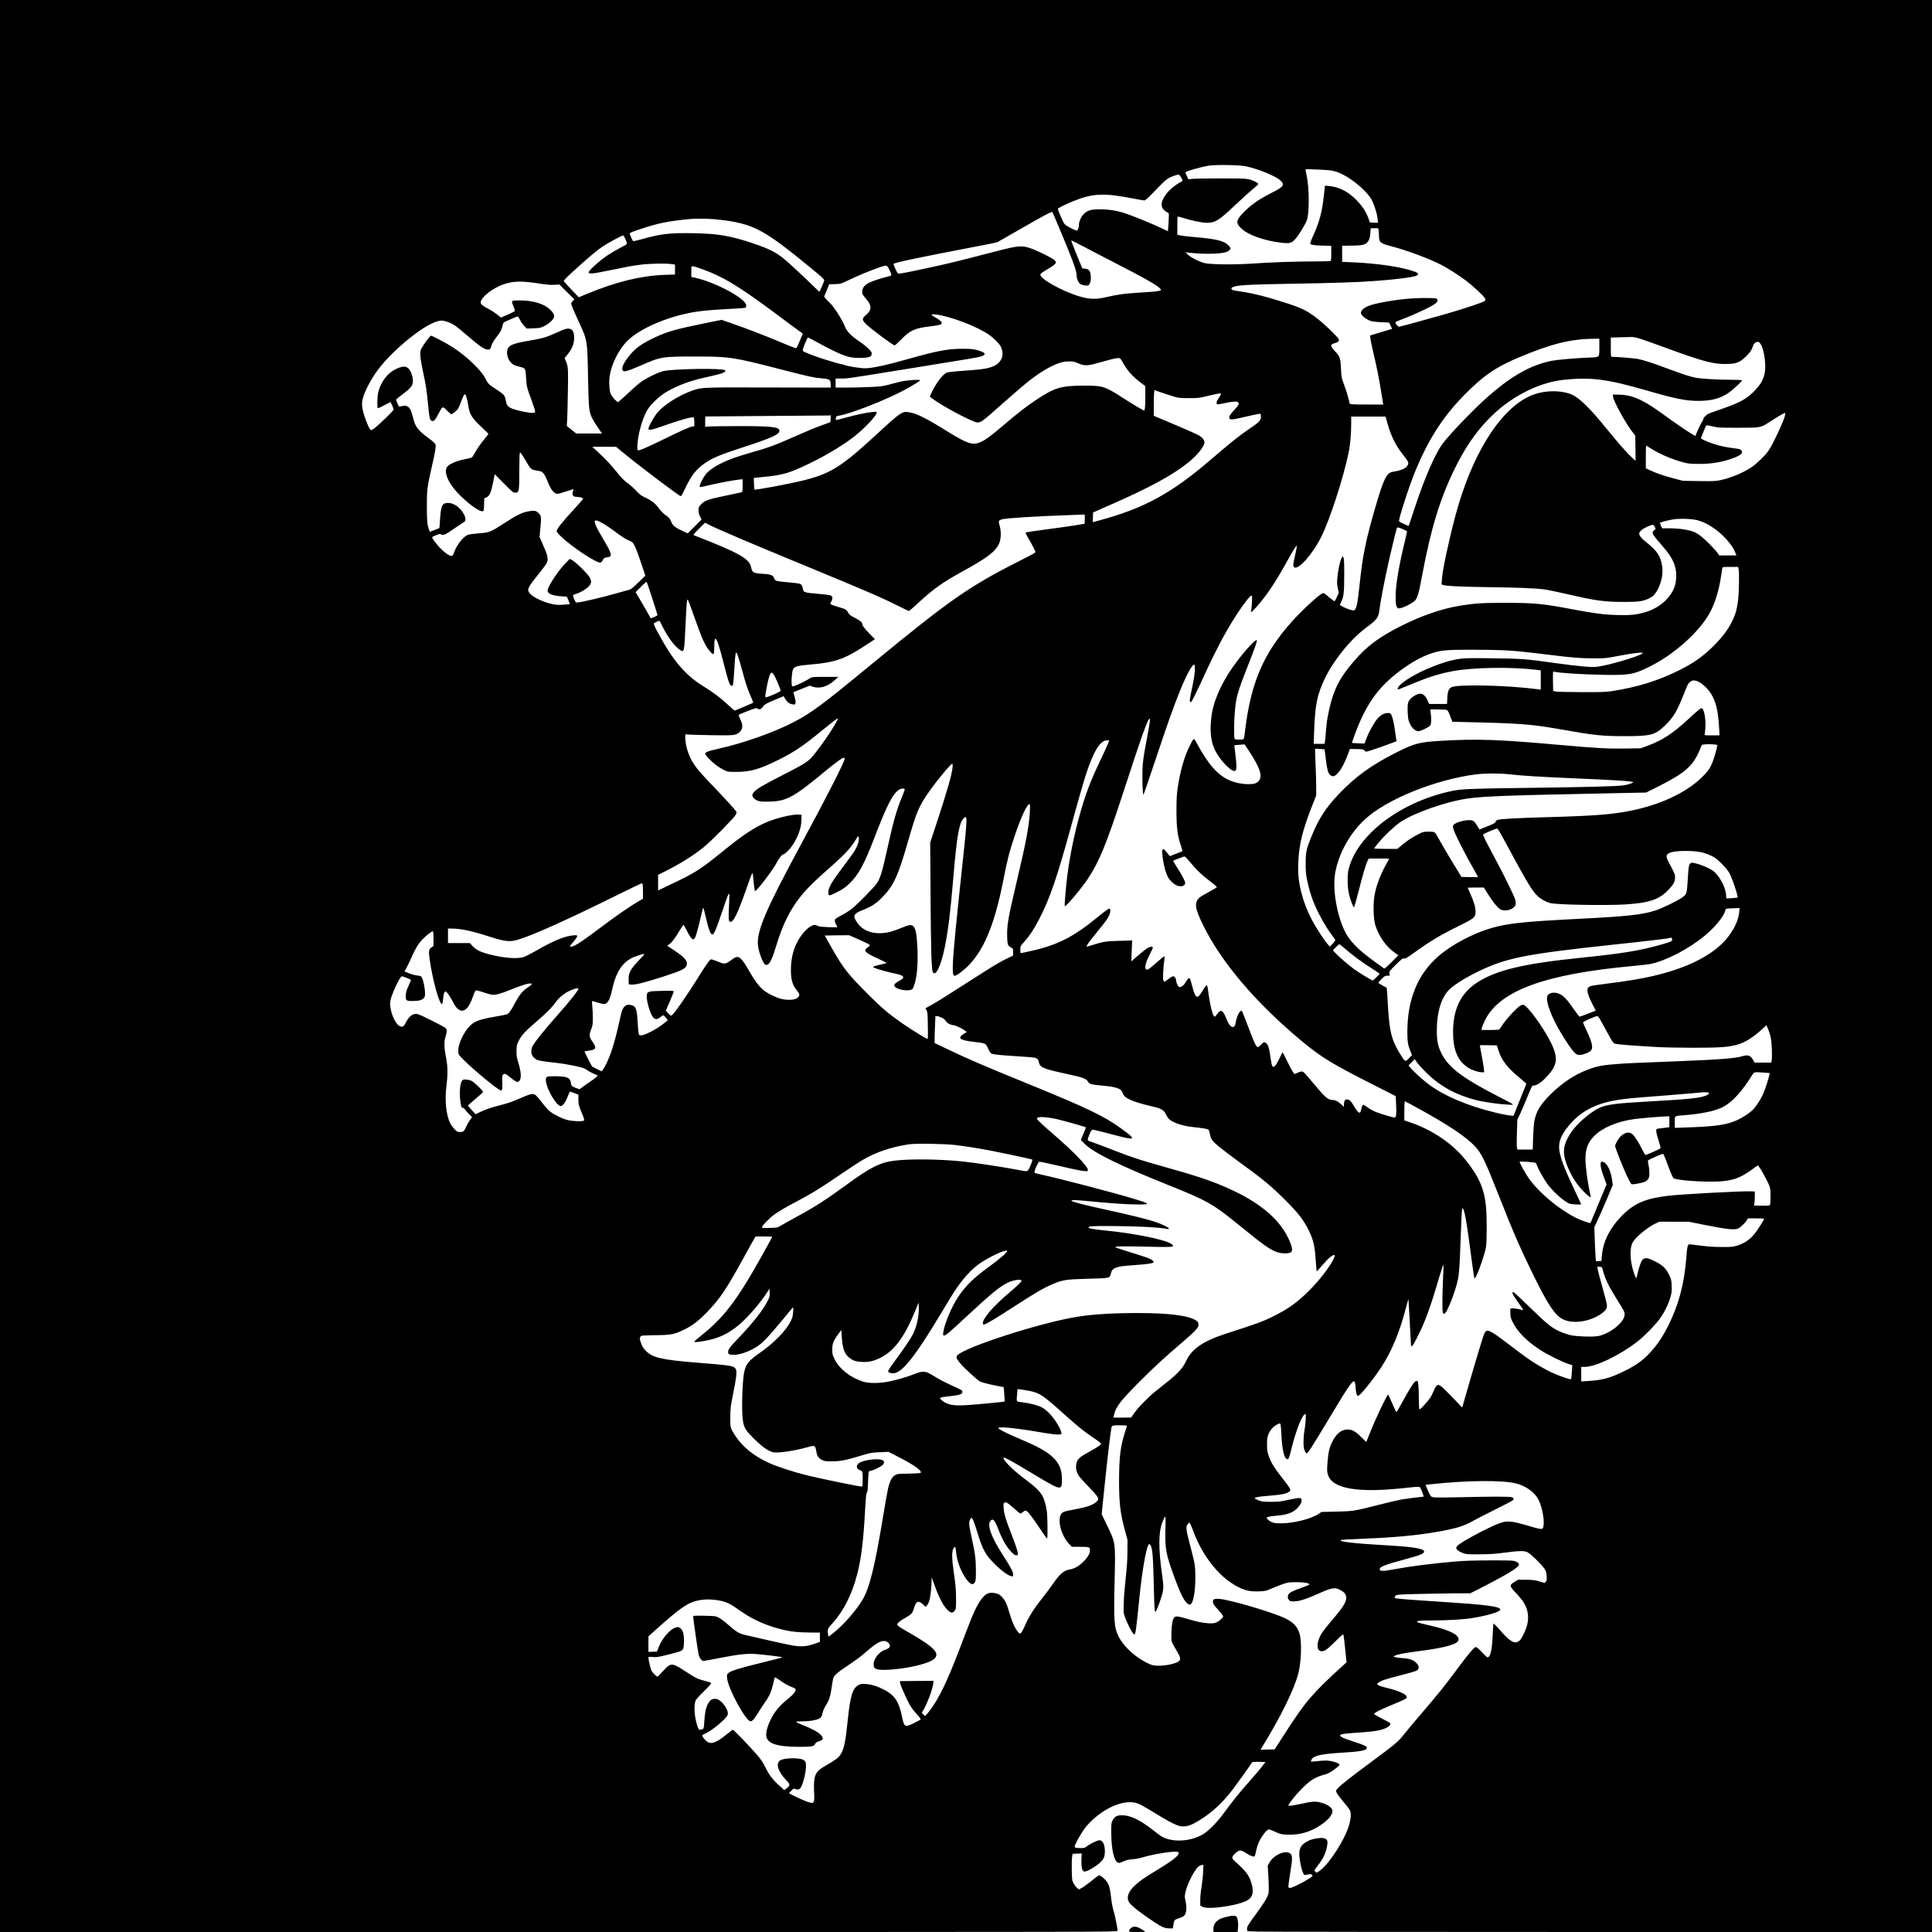 <?xml version="1.0" encoding="UTF-8" standalone="yes"?>
<svg version="1.0" xmlns="http://www.w3.org/2000/svg" width="2400pt" height="2400pt" viewBox="0 0 3200 3200" preserveAspectRatio="xMidYMid meet">
  <g transform="translate(0,3200) scale(0.1,-0.1)" fill="#000000" stroke="none">
    <path d="M0 16000 l0 -16000 9255 0 c9087 0 9255 0 9255 19 0 46 -41 253 -64
324 -15 45 -32 134 -41 215 -20 175 -36 228 -84 290 -42 53 -103 97 -124 89
-6 -2 -63 -46 -126 -97 -63 -51 -134 -101 -158 -113 l-43 -21 -27 20 c-16 11
-41 45 -58 75 -29 53 -29 58 -33 219 -2 91 0 190 5 220 l8 55 75 3 76 3 -4
-103 c-2 -67 2 -119 10 -148 12 -39 18 -45 43 -48 39 -4 188 84 261 153 58 56
74 95 74 185 -1 111 -35 180 -90 180 -33 0 -154 -58 -204 -99 -35 -28 -46 -31
-107 -31 -75 0 -99 6 -99 25 0 34 115 237 177 315 200 246 504 420 735 420 98
0 153 -20 295 -107 411 -251 496 -294 590 -294 72 -1 144 25 254 92 215 129
402 301 570 524 90 120 282 388 314 440 8 13 27 15 117 13 l108 -3 -62 -80
c-33 -44 -110 -135 -171 -203 -197 -221 -279 -322 -479 -592 -100 -134 -238
-272 -325 -323 -211 -123 -519 -137 -691 -30 -15 9 -76 55 -135 101 -223 173
-368 243 -512 245 -84 2 -122 -19 -158 -86 -20 -39 -22 -54 -21 -217 2 -262
46 -456 110 -480 22 -9 37 -6 88 18 46 22 82 31 146 36 47 3 124 17 170 31
223 67 580 117 600 85 25 -41 -75 -123 -350 -290 -216 -131 -287 -180 -371
-257 -118 -110 -149 -209 -90 -291 41 -56 200 -180 401 -312 136 -90 183 -110
256 -110 l61 0 7 50 c11 85 18 94 82 114 32 10 69 26 83 34 51 34 65 132 36
261 -14 60 -14 76 -1 137 27 133 147 370 217 428 17 14 42 26 56 26 l26 0 -6
-122 c-3 -68 -15 -177 -26 -243 -12 -66 -21 -162 -21 -213 l0 -92 33 -20 c43
-27 176 -27 358 0 222 33 368 78 428 133 57 52 65 140 26 265 -40 127 -87 188
-278 360 -51 46 -48 70 14 126 67 61 93 61 182 0 68 -45 129 -65 140 -47 4 5
13 45 22 88 9 42 27 101 40 130 47 108 137 225 172 225 9 0 56 -19 106 -41 83
-38 97 -42 196 -46 198 -9 374 39 542 149 132 86 209 175 209 241 0 54 -79
111 -197 142 -85 22 -137 19 -313 -20 -161 -35 -220 -42 -220 -26 0 22 131
185 224 277 148 147 223 192 388 234 49 13 137 66 203 125 39 34 39 35 20 50
-34 27 -144 55 -214 55 -36 0 -106 -5 -154 -11 -49 -6 -91 -8 -94 -6 -2 3 2
18 11 35 32 63 164 92 506 112 305 18 410 38 410 81 0 26 -47 47 -237 108
-173 55 -235 89 -197 108 27 15 80 21 329 38 239 16 357 38 436 82 47 25 67
52 54 73 -4 6 -65 40 -136 75 -71 36 -129 70 -129 75 0 20 94 69 278 145 236
97 262 111 262 134 0 48 -125 105 -341 157 -60 14 -119 34 -130 43 l-22 18 23
21 c34 32 108 57 362 122 126 33 244 66 263 75 57 28 58 79 2 133 -50 49 -111
70 -217 77 -52 4 -110 11 -129 17 l-34 11 26 13 c43 23 141 42 384 74 467 61
662 117 671 191 10 81 -151 162 -463 233 -184 43 -225 54 -225 66 0 15 63 20
249 20 261 1 520 16 666 40 260 42 465 104 465 140 0 52 -228 81 -995 130
-361 23 -699 48 -732 56 -30 6 -29 30 1 50 21 13 84 17 418 24 216 5 487 9
602 10 l209 0 131 66 c346 176 575 305 638 362 52 47 49 68 -9 95 -47 21 -58
22 -423 22 -272 -1 -432 -5 -580 -18 -411 -36 -721 -75 -1011 -128 -190 -35
-242 -35 -247 -3 -6 42 86 78 442 173 231 62 299 91 294 123 -7 50 -168 76
-628 103 -531 31 -772 58 -755 84 5 9 50 12 510 31 510 22 940 71 1287 146
164 35 276 75 387 138 53 30 220 116 371 191 151 75 283 144 292 152 26 23 22
42 -9 54 -33 13 -333 13 -868 0 -203 -5 -392 -6 -420 -2 -48 6 -51 8 -77 56
-14 28 -35 73 -46 101 l-20 51 106 11 c583 63 1165 68 1390 12 157 -40 297
-136 364 -251 62 -106 110 -333 94 -443 -12 -81 -3 -81 -311 9 -205 59 -293
67 -391 35 -140 -45 -529 -245 -686 -352 -89 -60 -76 -99 50 -150 53 -21 71
-23 272 -22 174 0 254 5 419 27 253 33 327 34 383 6 52 -26 225 -194 273 -264
31 -45 37 -62 42 -126 5 -63 3 -77 -13 -96 l-19 -23 -85 26 c-72 22 -105 27
-221 28 l-136 1 -59 -37 c-87 -53 -85 -66 21 -179 48 -50 105 -119 126 -152
100 -155 105 -323 14 -515 -46 -98 -71 -132 -112 -148 -65 -28 -140 25 -299
208 -53 61 -96 103 -98 96 -3 -7 -7 -80 -11 -163 -11 -273 -38 -395 -88 -395
-7 0 -48 38 -92 85 -53 56 -88 85 -102 85 -26 0 -127 -120 -323 -385 -190
-257 -316 -413 -580 -720 -127 -148 -255 -302 -285 -341 -69 -91 -139 -156
-305 -280 -74 -55 -259 -193 -410 -306 -308 -230 -410 -318 -410 -352 0 -27
36 -78 135 -196 40 -47 81 -101 91 -120 24 -47 23 -116 -5 -227 -58 -234 -325
-656 -491 -778 -49 -36 -52 -37 -70 -20 -11 10 -20 21 -20 25 0 4 27 43 61 86
93 120 137 218 154 347 9 66 -10 93 -69 102 -55 9 -165 -9 -226 -36 -123 -54
-170 -116 -170 -223 0 -117 53 -337 84 -349 7 -3 33 0 59 6 35 8 50 7 62 -3 8
-7 15 -16 15 -20 0 -26 -323 -200 -371 -200 -26 0 -29 3 -29 33 0 17 14 115
30 217 38 233 39 282 5 315 -71 72 -277 -14 -349 -145 l-29 -53 9 -136 c5 -75
9 -179 9 -232 0 -90 -2 -99 -37 -170 -21 -40 -92 -148 -159 -239 -154 -210
-171 -238 -163 -277 l6 -30 166 -6 c91 -4 2642 -7 5669 -7 l5503 0 0 16000 0
16000 -16000 0 -16000 0 0 -16000z m20640 13245 c219 -49 495 -164 569 -236
75 -72 53 -102 -151 -205 -209 -105 -349 -204 -474 -336 -115 -122 -118 -166
-17 -258 117 -107 379 -198 662 -231 135 -15 164 -7 229 66 53 60 158 232 187
305 44 116 42 547 -5 754 -11 49 -18 91 -17 93 2 2 100 -1 218 -6 232 -10 275
-19 403 -83 178 -89 408 -290 473 -414 46 -86 93 -237 100 -317 l6 -68 -67 3
-67 3 -22 65 c-33 97 -97 199 -188 294 -147 156 -303 234 -493 248 l-40 3 -18
-160 c-30 -275 -70 -427 -172 -656 -31 -69 -56 -131 -56 -137 0 -26 49 -36
198 -40 l152 -4 0 -123 c0 -103 -3 -124 -16 -129 -9 -3 -124 -6 -257 -6 -314
0 -753 -15 -1042 -36 -294 -20 -699 -16 -790 10 -91 25 -215 88 -265 135 l-45
42 53 -6 c232 -26 489 -24 604 5 49 13 88 41 88 65 0 22 -50 75 -93 96 -92 47
-226 70 -572 99 -71 6 -149 16 -172 22 l-43 10 0 148 c0 80 2 149 5 152 3 3
47 -7 97 -23 152 -48 309 -79 395 -79 131 0 196 41 463 295 133 126 243 224
333 298 26 21 47 44 47 52 0 7 -24 24 -52 38 -110 51 -126 52 -558 52 -223 0
-437 -3 -476 -7 l-71 -8 -26 58 -26 57 24 13 c40 21 265 82 355 97 121 20 526
14 630 -10z m-1098 -152 c9 -10 23 -33 33 -52 19 -37 19 -37 -40 -68 -68 -35
-170 -122 -216 -183 -103 -137 -105 -233 -4 -296 l45 -29 -1 -60 c-1 -33 -4
-99 -8 -147 l-6 -88 -125 59 c-169 78 -419 181 -564 231 -150 51 -275 72 -436
73 -153 1 -215 -19 -278 -87 -41 -44 -72 -121 -72 -176 0 -43 -20 -90 -38 -90
-10 1 -57 22 -106 48 -78 41 -93 53 -113 92 -28 55 -93 209 -93 220 0 12 122
73 246 124 334 136 513 144 1019 45 83 -16 160 -29 171 -29 15 0 71 52 177
163 175 183 206 208 304 242 83 29 86 29 105 8z m-2009 -843 c217 -514 297
-727 298 -797 0 -63 27 -131 61 -156 17 -12 49 -22 82 -25 48 -4 56 -2 69 19
22 34 30 91 22 154 -9 73 -30 97 -91 104 l-48 6 -94 228 c-51 126 -91 231 -89
234 3 2 76 -33 164 -80 87 -46 322 -169 523 -272 563 -290 742 -392 790 -450
29 -35 -1 -40 -395 -65 -201 -12 -324 -30 -500 -71 -169 -40 -285 -37 -443 11
-293 88 -661 293 -650 363 2 12 28 34 68 58 200 117 215 135 163 183 -39 36
-290 159 -403 197 -137 45 -201 40 -530 -45 -140 -36 -358 -92 -485 -125 -291
-75 -474 -117 -854 -197 -279 -58 -306 -62 -322 -48 -16 15 -69 132 -69 153 0
18 431 109 1280 271 234 44 432 84 440 89 8 4 155 88 325 186 462 265 578 327
586 312 4 -6 50 -113 102 -237z m-5713 120 c368 -31 594 -90 805 -211 194
-111 381 -250 795 -589 177 -145 234 -197 232 -212 -3 -27 -73 -188 -81 -188
-4 0 -23 16 -42 36 -49 52 -335 322 -464 438 -182 165 -298 227 -609 331 -362
120 -566 155 -961 162 -395 8 -546 -9 -859 -97 -77 -22 -144 -37 -149 -33 -11
7 -57 108 -57 127 0 9 60 34 168 69 308 103 470 135 842 170 79 8 272 6 380
-3z m11014 -187 c3 -21 6 -61 6 -90 0 -107 22 -125 208 -173 247 -63 635 -208
832 -311 109 -57 275 -163 397 -254 118 -88 288 -246 316 -293 17 -30 17 -31
-9 -51 -27 -21 -307 -115 -614 -205 -195 -57 -761 -212 -794 -218 -20 -3 -70
56 -63 75 1 5 54 29 117 52 207 77 491 212 551 262 38 33 39 70 2 80 -16 5
-109 8 -208 7 -250 -1 -550 -39 -808 -100 -116 -28 -189 -67 -217 -116 -13
-25 -13 -31 0 -55 22 -40 93 -90 153 -109 31 -10 102 -18 178 -21 l126 -5 26
-53 25 -52 -181 -54 -182 -55 2 -40 c1 -22 24 -136 52 -254 63 -271 93 -422
126 -630 14 -91 28 -177 31 -192 l6 -28 -277 0 c-212 0 -276 3 -279 13 -2 6
-13 50 -24 97 -11 47 -41 141 -67 210 -46 122 -47 129 -54 275 -9 178 -17 199
-100 289 -81 87 -82 109 -7 131 62 18 80 35 71 64 -8 27 -187 206 -298 297
-190 159 -285 210 -552 298 -322 105 -559 166 -765 196 -69 10 -133 21 -142
25 -24 10 -30 33 -10 44 72 38 225 48 972 61 712 12 1108 25 1390 46 339 24
637 62 689 87 46 22 38 43 -26 67 -204 77 -610 138 -1040 156 l-163 7 0 133 0
134 128 1 c70 0 153 4 184 8 104 13 146 68 155 201 l6 80 62 0 62 0 7 -37z
m-12479 -135 c42 -96 47 -87 -69 -146 -57 -29 -158 -88 -225 -132 -130 -87
-311 -250 -311 -281 0 -30 69 -24 315 27 333 68 399 81 540 99 141 19 399 25
508 12 l67 -9 0 -82 0 -83 -177 -6 c-388 -14 -801 -115 -1283 -315 l-134 -56
-119 125 c-65 68 -122 131 -127 140 -7 12 22 43 128 141 255 234 417 371 515
436 96 63 317 182 337 182 6 0 22 -24 35 -52z m4378 -521 c44 -95 46 -90 -37
-110 -100 -24 -251 -74 -306 -102 -84 -43 -124 -109 -106 -179 3 -14 31 -53
61 -87 97 -108 97 -182 0 -265 -68 -58 -70 -78 -12 -141 63 -69 456 -363 485
-363 7 0 59 47 115 104 145 147 222 181 478 211 69 8 140 20 157 26 61 21 35
59 -88 128 -74 42 -63 54 36 40 238 -33 659 -194 855 -327 79 -53 176 -148
202 -197 68 -132 26 -260 -105 -324 -80 -39 -175 -57 -363 -71 -337 -24 -398
-31 -432 -46 -66 -32 -182 -190 -248 -338 l-25 -56 56 -41 c153 -116 645 -377
726 -386 61 -6 86 12 423 312 416 370 568 488 767 595 136 73 231 103 328 104
75 1 94 -3 159 -32 92 -40 151 -42 281 -6 375 104 396 107 422 77 8 -10 34
-53 58 -96 54 -96 151 -202 264 -287 l85 -65 1 -165 c0 -163 -6 -240 -19 -240
-13 0 -190 105 -356 212 -298 191 -330 201 -635 201 -395 -2 -489 -30 -815
-248 -154 -103 -281 -202 -516 -401 -218 -185 -294 -242 -374 -280 -139 -67
-223 -41 -577 179 -339 211 -494 288 -618 308 -117 20 -135 8 -530 -356 -591
-545 -767 -657 -1215 -770 -225 -57 -807 -166 -819 -154 -3 3 -7 47 -8 99 l-3
94 175 18 c280 28 381 54 610 157 346 156 683 354 900 528 159 128 350 332
350 375 0 20 -4 21 -70 14 -93 -8 -272 -46 -455 -97 -81 -22 -149 -38 -151
-36 -2 2 -1 18 2 35 5 27 11 31 48 37 191 30 775 258 1077 421 158 85 269 154
269 166 0 16 -206 2 -315 -21 -49 -11 -139 -34 -200 -51 -98 -27 -133 -32
-310 -40 -110 -5 -284 -10 -387 -10 l-188 0 0 75 0 75 90 0 c106 0 94 -2 1005
145 1177 190 1258 204 1315 222 97 31 75 66 -66 104 -65 18 -108 22 -244 22
-234 1 -421 -34 -890 -167 -369 -105 -608 -156 -724 -156 -77 0 -290 34 -339
55 -20 8 -44 15 -54 15 -18 0 -39 6 -268 75 -140 43 -344 121 -364 140 -12 12
-7 29 29 119 23 58 47 106 53 106 6 0 75 -36 153 -80 78 -44 209 -112 291
-150 187 -90 281 -113 438 -108 132 4 168 17 173 65 3 28 -5 40 -58 92 -34 34
-105 89 -158 124 -123 81 -201 164 -230 244 -36 98 -185 331 -247 386 -30 27
-64 61 -75 77 l-20 28 43 102 42 102 95 2 c95 3 96 3 230 68 151 73 340 151
505 209 126 44 126 44 168 -44z m-3126 24 c377 -135 640 -295 1304 -792 157
-118 308 -230 336 -249 l50 -35 -51 -123 c-48 -115 -52 -122 -75 -117 -13 3
-132 51 -265 107 -278 116 -550 220 -787 302 l-167 58 -278 -56 c-474 -96
-628 -140 -832 -237 -220 -104 -320 -177 -423 -306 -93 -117 -131 -203 -105
-239 13 -17 19 -17 68 -7 29 6 130 45 224 86 338 149 358 152 904 152 577 0
623 -7 1427 -214 470 -121 540 -136 658 -146 126 -11 151 -20 159 -56 3 -17 6
-47 6 -65 l0 -34 -1027 2 c-1122 3 -1108 4 -1273 -54 -237 -84 -498 -256 -596
-394 -55 -77 -124 -207 -124 -235 0 -32 46 -24 232 42 315 111 492 160 518
144 5 -3 10 -37 10 -75 l0 -69 -37 -7 c-50 -9 -148 -53 -498 -223 -288 -140
-388 -182 -402 -167 -14 14 -5 149 17 256 34 169 96 343 152 426 57 85 170
193 270 260 154 101 388 195 618 248 296 68 341 80 371 98 30 18 31 21 15 36
-35 36 -823 25 -1010 -13 -83 -17 -269 -105 -370 -175 -41 -28 -143 -116 -226
-196 -84 -79 -158 -144 -164 -144 -19 0 -92 81 -116 127 -27 53 -38 205 -21
309 28 184 136 407 265 550 161 179 518 358 915 459 233 59 387 77 902 104 86
4 161 11 167 15 7 4 12 21 12 37 0 111 -507 384 -852 460 l-58 12 0 89 c0 87
0 88 25 88 13 0 73 -17 132 -39z m-2678 -247 c124 -19 188 -25 251 -21 l85 5
124 -123 124 -124 -26 -27 c-15 -15 -27 -33 -27 -40 0 -20 33 -100 120 -289
152 -330 148 -309 160 -940 10 -517 15 -565 70 -676 18 -35 61 -106 97 -156
l64 -93 -214 0 -214 0 -78 63 -77 62 6 100 c3 55 9 269 12 475 6 394 5 412
-39 512 l-16 36 51 64 c70 87 100 156 106 242 6 97 -10 151 -50 172 -44 23
-90 13 -227 -50 -181 -84 -238 -100 -506 -146 -265 -45 -328 -82 -327 -193 1
-100 68 -195 152 -217 22 -5 58 -15 81 -21 69 -17 75 -30 82 -166 7 -146 14
-176 88 -373 31 -85 59 -168 61 -185 3 -28 0 -30 -32 -33 -46 -5 -206 24 -303
55 -107 33 -135 60 -148 142 -5 35 -19 78 -31 94 -11 16 -66 58 -122 94 -132
85 -141 94 -187 186 -68 133 -303 360 -532 510 -96 64 -346 197 -368 197 -16
-1 -122 -142 -157 -209 -21 -41 -23 -55 -19 -131 3 -47 22 -159 42 -250 49
-225 62 -312 85 -550 20 -216 28 -253 57 -268 35 -19 59 4 111 106 72 139 71
139 143 64 34 -34 66 -62 73 -62 21 0 94 59 114 93 11 18 32 65 46 105 31 86
53 132 65 132 16 0 40 -79 56 -182 23 -158 54 -206 263 -402 39 -37 72 -70 72
-72 0 -3 -29 -40 -64 -83 -74 -91 -131 -174 -171 -249 -16 -29 -36 -57 -44
-62 -9 -4 -65 -18 -126 -29 -125 -25 -246 -78 -279 -124 -48 -65 -11 -195 94
-336 131 -176 420 -410 493 -399 21 3 22 9 25 108 l3 105 38 18 c51 23 74 78
109 251 l26 132 151 -153 c140 -142 154 -153 188 -153 65 0 68 17 68 348 0
158 4 296 8 307 7 17 12 12 43 -35 20 -30 54 -86 76 -125 56 -98 72 -112 139
-125 32 -6 71 -13 86 -16 38 -8 78 -65 117 -167 52 -136 108 -207 165 -207 12
0 140 38 254 76 8 3 11 -1 8 -10 -31 -79 -12 -116 57 -116 46 0 106 -17 106
-30 0 -4 -51 -62 -112 -130 -243 -264 -328 -370 -328 -410 0 -9 35 -51 78 -91
179 -172 580 -436 646 -427 13 2 28 18 39 40 15 30 25 39 55 44 61 10 71 14
77 33 9 30 -25 107 -112 252 -142 236 -180 329 -135 329 48 0 190 -86 372
-224 47 -36 110 -77 140 -91 30 -14 66 -31 80 -38 37 -19 75 -102 156 -344
l73 -218 -115 -112 c-69 -68 -125 -115 -142 -119 -15 -3 -104 -28 -199 -55
-257 -74 -621 -159 -678 -159 -18 0 -26 11 -44 56 -11 31 -21 60 -21 65 0 4
19 13 43 20 70 18 174 78 217 125 47 51 51 83 19 147 -28 56 -232 258 -289
287 l-44 23 -76 -79 c-125 -130 -290 -384 -290 -447 0 -51 78 -83 227 -94 l92
-6 26 -60 c14 -33 24 -61 22 -63 -1 -2 -50 -6 -108 -10 -83 -5 -122 -3 -185
11 -149 33 -314 112 -368 176 -54 63 -39 95 160 340 58 73 113 147 120 165 29
68 17 122 -66 309 l-53 119 11 126 c20 210 19 226 -27 271 -45 45 -77 49 -196
24 -89 -19 -182 -67 -378 -194 -225 -146 -238 -151 -428 -166 -130 -11 -165
-17 -193 -35 -76 -46 -172 -179 -207 -285 -12 -38 -21 -51 -38 -53 -45 -7
-175 100 -265 217 -75 98 -76 94 5 126 53 22 72 26 81 17 23 -23 66 -12 135
35 37 25 104 70 148 100 44 29 90 60 103 68 30 21 29 63 -4 127 -55 108 -166
188 -261 188 -99 0 -119 -40 -134 -267 -5 -81 -11 -148 -12 -149 -1 -2 -37
-16 -80 -33 l-78 -30 -10 27 c-32 84 -39 153 -39 392 0 280 6 325 80 650 58
255 73 341 64 376 -5 17 -37 49 -102 96 -171 126 -225 189 -256 298 -8 30 -24
87 -36 127 -31 109 -81 141 -178 113 -34 -9 -34 -9 -58 46 -13 30 -24 59 -24
64 0 5 52 48 115 95 144 108 170 146 163 240 -3 37 -16 86 -31 119 -48 105
-116 119 -252 52 -102 -50 -184 -136 -241 -251 -49 -101 -64 -172 -64 -307 0
-72 3 -88 15 -88 8 0 55 23 105 50 50 28 93 50 96 50 7 0 54 -107 54 -124 0
-16 -227 -237 -309 -302 -31 -25 -60 -40 -69 -37 -31 13 -123 252 -141 371
-16 99 8 192 92 357 97 193 219 356 408 542 318 313 662 543 814 543 50 0 148
-35 211 -75 29 -19 131 -102 228 -185 198 -171 271 -220 327 -220 36 0 38 2
54 53 19 58 48 106 109 181 45 56 71 111 81 169 4 23 14 43 28 51 27 17 213
96 224 95 4 0 21 -26 37 -59 15 -32 47 -77 70 -100 l41 -42 111 4 c102 4 118
7 180 38 74 36 150 105 160 145 9 37 -12 78 -66 129 -102 95 -277 149 -495
150 -152 1 -152 1 -110 -99 15 -35 25 -69 23 -75 -2 -7 -55 -34 -117 -61
l-114 -49 -59 49 c-33 26 -99 69 -146 94 -144 76 -156 98 -98 178 65 88 235
197 371 238 156 47 288 48 564 5z m18254 -920 c61 -20 256 -89 432 -154 613
-225 782 -268 1013 -258 135 5 191 29 289 122 66 62 100 113 120 180 11 40 54
70 87 62 52 -13 102 -172 113 -356 10 -183 -33 -300 -158 -434 -136 -146 -247
-210 -539 -311 -91 -31 -188 -66 -217 -77 -55 -20 -113 -75 -113 -108 0 -10
-5 -22 -11 -26 -11 -6 -67 -119 -103 -208 l-16 -38 -47 28 c-79 45 -247 160
-436 296 -216 156 -296 208 -407 264 -129 65 -244 95 -370 97 l-105 2 2 -34
c3 -66 199 -425 311 -572 l57 -74 3 -209 3 -209 -53 48 c-69 62 -174 177 -312
344 -61 74 -156 189 -211 255 -212 256 -385 416 -492 456 -213 80 -501 62
-715 -45 -490 -246 -938 -979 -1203 -1971 -108 -407 -213 -898 -222 -1041 l-6
-92 27 -11 c47 -17 287 -29 751 -35 478 -6 789 -19 920 -36 44 -6 215 -41 380
-79 492 -113 615 -130 965 -130 223 0 301 12 400 62 54 27 72 43 107 95 82
123 123 290 105 424 -26 181 -79 261 -282 422 -59 46 -100 99 -100 128 0 31
47 75 117 107 110 50 119 50 140 8 l17 -37 -28 -23 c-48 -38 -34 -62 159 -283
169 -193 227 -348 204 -550 -25 -227 -232 -441 -504 -521 -148 -44 -246 -55
-465 -49 -225 6 -379 26 -750 96 -489 93 -627 106 -1105 106 -388 0 -498 -7
-740 -45 -305 -49 -638 -162 -985 -336 -374 -189 -566 -332 -788 -589 -235
-273 -332 -464 -406 -795 -33 -149 -43 -216 -56 -380 -5 -74 -13 -147 -16
-162 l-6 -28 -89 0 -90 0 6 178 c16 473 49 635 185 917 142 292 420 636 660
815 206 154 221 174 240 325 18 146 87 497 165 845 49 215 116 485 124 498 7
11 24 7 85 -18 42 -18 78 -35 80 -39 2 -3 -13 -78 -35 -166 -97 -395 -152
-716 -153 -910 -1 -138 10 -189 44 -200 42 -13 231 76 280 131 40 46 61 121
120 439 140 746 290 1239 524 1720 171 352 343 607 566 839 347 362 819 609
1250 655 446 48 719 13 1365 -174 483 -140 658 -175 865 -175 221 0 376 43
512 142 75 54 219 189 212 199 -3 5 -87 9 -187 9 -237 0 -494 16 -588 35 -93
19 -211 58 -459 150 -262 98 -399 142 -495 160 -63 12 -332 34 -427 35 -16 0
-18 14 -18 160 l0 159 138 4 c75 1 163 4 195 5 43 1 85 -7 170 -34z m-693
-123 c0 -191 14 -177 -182 -184 -241 -10 -520 -35 -626 -57 -409 -85 -805
-342 -1317 -855 -210 -210 -394 -411 -468 -510 -127 -171 -301 -570 -464
-1065 -53 -162 -98 -296 -99 -298 -5 -8 -156 62 -161 74 -12 32 170 595 272
839 216 519 450 884 790 1234 317 327 534 478 917 639 538 226 854 306 1236
311 l102 1 0 -129z m-7080 -819 c112 -35 120 -36 280 -36 162 -1 169 0 343 43
111 27 182 40 188 34 6 -6 -6 -32 -31 -69 -41 -60 -51 -101 -27 -110 8 -3 59
5 113 17 141 31 216 35 233 15 19 -23 6 -49 -61 -122 -70 -76 -88 -103 -88
-131 0 -36 39 -38 165 -9 63 14 167 38 230 52 64 15 119 23 123 19 4 -3 7 -26
7 -50 0 -58 -33 -92 -195 -200 -149 -99 -320 -236 -628 -501 -656 -566 -1115
-816 -1870 -1018 l-93 -25 3 81 3 80 245 108 c692 302 1075 510 1346 731 136
111 254 259 254 319 0 41 -33 83 -94 119 -32 19 -196 92 -364 163 -169 71
-324 137 -344 145 l-38 16 0 176 c0 97 3 193 6 213 l6 37 87 -31 c47 -17 138
-47 201 -66z m10157 -316 c-14 -85 -205 -493 -282 -601 -56 -79 -192 -209
-280 -267 -139 -91 -322 -168 -496 -208 -89 -20 -115 -21 -365 -18 l-269 4
-144 38 c-166 43 -283 83 -393 133 l-78 36 0 188 c0 104 2 189 5 189 2 0 35
-20 72 -44 145 -93 353 -183 543 -234 83 -22 116 -25 260 -26 214 -1 412 34
590 105 113 45 145 79 112 119 -14 17 -35 24 -97 32 -141 17 -244 38 -343 70
-126 40 -234 88 -229 102 3 6 22 54 42 106 21 52 41 99 46 104 4 5 48 -2 101
-15 89 -23 108 -24 423 -24 387 0 373 -3 541 107 116 75 223 138 238 138 5 0
6 -15 3 -34z m-15809 -62 l-3 -56 -130 -47 c-174 -65 -191 -72 -485 -201 -307
-136 -408 -173 -697 -255 -263 -76 -384 -120 -515 -187 -114 -58 -195 -118
-243 -180 -42 -55 -95 -159 -95 -188 0 -25 -19 -27 212 26 157 36 334 68 436
80 l62 7 0 -106 c0 -92 -2 -106 -17 -111 -10 -3 -108 -23 -218 -46 -340 -70
-394 -88 -458 -159 -33 -37 -37 -47 -37 -94 0 -37 8 -69 25 -103 l25 -49 -114
-114 -115 -115 -95 44 c-113 51 -157 88 -180 152 -17 46 -42 73 -119 128 -19
14 -54 51 -77 82 -64 88 -122 135 -223 182 -80 37 -101 53 -164 121 -40 43
-103 99 -140 125 -42 29 -94 79 -136 131 -140 172 -215 254 -329 360 l-118
109 198 0 197 -1 110 -91 c271 -225 941 -730 962 -726 8 2 40 59 72 128 96
210 188 327 338 426 124 83 244 133 588 245 509 166 635 222 635 286 0 62
-142 77 -709 75 -245 0 -462 -4 -483 -7 l-38 -7 0 86 c0 47 1 87 3 88 1 1 448
4 992 8 545 3 1012 7 1038 8 l48 2 -3 -56z m9203 -6 c71 -267 144 -422 280
-593 88 -111 96 -130 74 -171 -28 -53 -101 -85 -247 -109 -104 -17 -152 -117
-302 -635 -147 -511 -198 -765 -246 -1225 -36 -350 -56 -435 -104 -435 -32 0
-131 35 -182 65 l-43 25 31 68 c36 79 42 146 43 472 0 203 -6 260 -26 260 -26
0 -72 -181 -88 -346 -7 -80 -6 -114 7 -176 l16 -77 -30 -67 c-16 -37 -34 -69
-39 -71 -6 -2 -42 23 -79 54 -104 88 -101 86 -128 72 -76 -39 -342 -287 -509
-474 -460 -516 -668 -1000 -764 -1775 -23 -187 -13 -170 -99 -170 -68 0 -74 2
-80 23 -9 36 -7 273 5 418 20 255 44 342 210 761 117 297 166 435 156 444 -29
29 -325 -319 -472 -556 -192 -309 -282 -569 -292 -850 -6 -175 15 -296 70
-412 77 -159 253 -348 324 -348 40 0 42 63 10 315 -8 61 -14 111 -13 111 0 1
39 5 86 8 l85 7 71 -108 c194 -295 235 -432 152 -509 -28 -25 -47 -33 -96 -39
-134 -15 -314 21 -432 87 -171 96 -305 256 -474 564 -68 125 -58 127 -136 -31
-88 -178 -154 -413 -196 -700 -14 -91 -18 -181 -18 -370 1 -280 16 -402 73
-570 16 -49 28 -91 26 -93 -2 -2 -50 -22 -107 -43 l-103 -40 -30 38 c-61 76
-72 86 -83 79 -36 -22 18 -338 78 -455 26 -53 87 -114 139 -141 74 -37 151
-19 151 36 0 29 -52 128 -136 260 -37 58 -65 106 -63 108 7 5 143 58 172 67
26 7 32 1 121 -105 104 -126 184 -200 331 -312 55 -41 100 -80 100 -87 0 -6
-58 -42 -129 -79 -71 -37 -142 -80 -158 -95 -90 -85 -79 -174 58 -453 300
-614 867 -1282 1614 -1906 349 -291 508 -388 1264 -770 l313 -159 7 -135 c8
-158 2 -220 -24 -220 -28 0 -228 59 -309 91 -42 17 -104 50 -136 75 -33 24
-65 44 -72 44 -17 0 -29 -26 -38 -78 -13 -82 -47 -66 -119 58 -50 86 -76 110
-118 110 -33 0 -48 -28 -48 -88 l0 -36 -32 31 c-60 57 -108 83 -152 83 -79 0
-129 44 -335 292 -67 81 -133 156 -147 167 -26 21 -42 19 -116 -13 l-37 -16
-25 33 c-14 18 -57 99 -96 180 -39 81 -73 147 -76 147 -2 0 -24 -42 -48 -92
-67 -140 -101 -175 -126 -128 -6 11 -17 70 -26 132 -20 152 -38 212 -70 237
-15 12 -31 21 -36 21 -6 0 -30 -21 -55 -46 -44 -44 -46 -45 -65 -27 -26 23
-51 80 -154 353 -47 124 -89 229 -94 234 -26 27 -81 -70 -100 -176 -13 -70
-23 -88 -52 -88 -33 0 -73 51 -107 140 -56 142 -90 159 -150 75 -18 -25 -36
-45 -41 -45 -33 0 -80 193 -115 468 -5 34 -12 52 -20 52 -8 0 -30 -28 -50 -62
-81 -139 -110 -157 -144 -89 -11 21 -32 86 -46 143 -15 57 -30 110 -35 118
-13 22 -35 5 -68 -54 -31 -53 -71 -86 -107 -86 -18 0 -54 72 -55 110 0 33 -26
70 -49 70 -10 0 -45 -20 -77 -45 -31 -25 -61 -45 -66 -45 -5 0 -14 11 -20 25
-11 24 -1 218 19 353 3 25 2 42 -4 42 -6 0 -62 -46 -124 -101 -63 -56 -124
-106 -136 -112 -82 -37 -68 79 31 266 25 49 44 93 41 98 -12 18 -57 8 -103
-23 -25 -17 -93 -72 -150 -121 l-104 -90 7 173 7 173 -203 -6 c-228 -6 -277
-13 -433 -63 -59 -19 -112 -34 -117 -32 -12 4 28 62 125 183 44 55 111 138
148 184 81 101 118 171 118 223 0 31 -4 38 -19 38 -11 0 -87 -55 -169 -123
-416 -344 -687 -483 -1138 -581 -65 -15 -129 -29 -141 -31 -22 -5 -23 -2 -23
54 0 60 0 61 66 133 86 96 158 204 244 370 180 347 295 683 540 1575 184 669
244 868 319 1052 90 223 170 329 255 338 30 4 46 2 46 -5 0 -15 -61 -152 -150
-337 -154 -322 -233 -528 -325 -850 -99 -346 -177 -727 -219 -1065 -21 -169
-47 -483 -40 -489 16 -16 285 304 386 459 185 282 305 574 568 1380 331 1015
426 1280 452 1264 12 -7 6 -49 -47 -334 -60 -322 -65 -355 -72 -515 -6 -152 4
-422 17 -408 4 4 91 258 193 563 198 594 310 910 413 1163 135 331 242 504
245 395 3 -98 -9 -179 -66 -447 -26 -121 -24 -154 5 -136 14 8 111 208 240
490 157 342 304 622 461 875 90 146 224 333 268 374 27 26 31 27 37 12 7 -19
-2 -191 -13 -240 -8 -40 3 -33 86 59 155 170 310 399 496 735 128 230 175 304
175 275 0 -11 -13 -81 -30 -155 -34 -155 -36 -173 -15 -194 61 -60 304 212
449 502 142 283 370 985 455 1404 25 117 41 308 41 469 l0 119 285 0 284 0 12
-42z m-4993 -1655 l-3 -78 -130 -22 c-71 -12 -290 -43 -485 -69 -195 -26 -358
-50 -363 -53 -4 -4 18 -50 49 -102 31 -51 70 -123 87 -158 l30 -64 -22 -18
c-12 -10 -131 -73 -264 -140 -814 -411 -1145 -642 -2417 -1689 -840 -692
-1012 -820 -1315 -976 -320 -166 -825 -344 -1232 -435 -178 -39 -223 -57 -223
-85 0 -21 101 -126 179 -186 36 -27 94 -63 130 -81 65 -32 67 -32 211 -32 225
0 380 44 685 195 259 127 426 240 728 489 156 128 250 201 261 201 26 0 -166
-306 -315 -500 -167 -219 -159 -213 -592 -436 -336 -173 -428 -227 -473 -277
-44 -48 -44 -77 1 -116 52 -45 99 -54 260 -48 280 9 397 75 940 526 152 126
257 201 282 201 7 0 13 -8 13 -18 0 -48 -296 -629 -725 -1422 -589 -1091 -737
-1439 -710 -1674 13 -112 85 -299 120 -313 59 -22 101 48 175 292 115 377 231
613 420 849 88 111 242 263 471 463 252 221 354 331 440 476 33 56 34 57 41
30 16 -57 -19 -156 -93 -265 -24 -35 -107 -148 -186 -253 -169 -224 -223 -319
-223 -394 0 -67 9 -67 151 6 88 45 129 73 195 136 152 144 248 320 419 767
210 548 310 740 417 796 31 16 74 18 83 4 3 -5 -21 -75 -55 -155 -80 -192
-134 -382 -231 -824 -84 -381 -116 -488 -171 -575 -44 -69 -334 -364 -432
-438 -43 -32 -118 -79 -167 -103 -48 -25 -92 -52 -97 -61 -11 -20 -1 -64 23
-100 8 -13 15 -26 15 -30 0 -4 -71 -4 -157 0 -115 6 -162 11 -174 22 -71 64
-250 -89 -349 -299 -61 -126 -90 -271 -90 -442 0 -152 28 -245 99 -330 47 -56
51 -82 19 -113 -34 -31 -72 -42 -150 -42 -92 0 -173 21 -283 75 -169 82 -241
163 -405 451 -30 53 -73 116 -96 140 -54 58 -82 59 -161 0 -109 -80 -117 -81
-237 -31 -47 19 -94 35 -105 35 -24 0 -68 -61 -211 -290 -182 -292 -384 -585
-437 -632 -18 -17 -21 -16 -62 26 l-44 45 67 153 c36 85 66 160 66 167 0 10
-39 12 -192 9 -235 -4 -251 -10 -256 -80 -6 -87 57 -301 105 -358 34 -40 69
-39 124 5 41 32 44 33 62 17 11 -9 28 -29 39 -44 l19 -27 -83 -66 c-94 -75
-281 -173 -345 -182 -39 -5 -43 -3 -53 21 -5 14 -14 104 -19 199 -12 233 -31
273 -134 284 -36 4 -48 1 -74 -21 -41 -34 -54 -70 -97 -266 -47 -209 -78 -326
-123 -465 -40 -123 -109 -274 -146 -320 l-25 -29 -78 39 -78 40 -64 123 c-35
68 -62 125 -60 127 2 2 37 8 78 14 116 16 125 43 53 148 -56 81 -58 107 -20
208 23 61 27 84 26 185 0 63 -4 151 -9 195 -4 44 -6 82 -4 84 2 2 41 -8 86
-23 46 -14 95 -26 109 -26 62 0 101 67 139 243 71 322 191 484 412 555 149 48
148 50 42 -61 -157 -165 -187 -222 -182 -343 l3 -69 50 -3 c65 -4 220 36 522
133 318 103 376 132 389 200 12 65 -46 127 -226 245 -52 34 -96 63 -98 65 -2
2 11 11 28 22 39 22 103 105 177 230 30 51 59 93 64 93 5 0 29 -42 54 -93 49
-101 88 -150 113 -145 9 2 25 25 35 53 19 51 72 257 103 398 9 43 20 75 24 70
4 -4 23 -78 42 -163 44 -191 75 -274 104 -278 28 -4 61 70 169 389 89 262 101
292 113 285 4 -2 3 -87 -3 -188 -12 -215 -8 -271 18 -276 54 -11 120 123 277
568 98 276 96 274 104 175 11 -126 24 -226 31 -233 19 -18 312 368 365 480 25
55 86 128 106 128 22 0 91 67 139 134 100 142 158 300 159 436 l1 85 -56 3
c-70 4 -227 -27 -379 -74 -241 -75 -463 -207 -788 -470 -478 -387 -509 -407
-1004 -642 l-148 -71 0 130 0 129 123 61 c248 125 459 257 634 398 118 95 500
481 527 533 17 31 18 41 8 60 -15 27 -168 194 -418 456 -189 198 -246 266
-307 368 -69 116 -117 279 -117 401 0 55 0 55 28 49 15 -4 189 -9 387 -13 389
-6 420 -3 476 44 66 56 71 118 17 227 -16 32 -26 62 -21 66 17 15 263 110 285
110 13 0 29 -5 35 -11 19 -19 56 -2 80 36 26 39 54 55 222 124 l120 50 26 -44
c31 -54 74 -85 125 -92 36 -5 40 -3 46 22 5 18 -1 55 -15 103 -12 41 -21 76
-19 77 2 1 62 26 135 55 l131 53 57 -18 c117 -36 242 2 360 109 l60 55 -215 0
c-153 1 -221 -3 -236 -12 -12 -6 -43 -25 -69 -41 -25 -16 -90 -48 -143 -71
-95 -41 -97 -41 -105 -21 -15 36 -2 228 18 269 23 49 67 61 304 82 394 34 551
89 894 314 l158 104 -89 91 c-85 86 -122 137 -122 169 0 22 -39 51 -128 97
-67 35 -87 50 -103 81 -25 50 -45 62 -159 94 -52 15 -105 33 -118 41 l-22 15
21 40 c25 51 22 80 -13 97 -14 7 -110 19 -213 27 -200 16 -238 26 -243 65 -7
54 -23 87 -50 99 -15 7 -104 19 -197 26 -94 7 -183 19 -197 26 -17 7 -32 25
-38 45 -16 47 -59 64 -182 70 -164 9 -178 17 -198 112 -21 95 -101 161 -334
273 -78 37 -240 106 -361 154 -121 47 -231 90 -244 96 -24 10 -22 13 76 111
l100 100 59 -30 c169 -85 664 -296 1564 -667 1024 -422 1306 -544 1569 -677
96 -48 179 -88 185 -88 6 0 70 55 141 121 262 243 410 349 750 536 412 227
540 324 603 460 34 75 37 204 8 300 -22 72 -16 87 43 102 73 20 594 52 1134
70 122 4 226 9 230 9 4 1 7 -33 5 -75z m10153 -21 c95 -29 149 -54 245 -117
161 -105 326 -287 374 -412 l20 -53 -143 0 -142 0 -25 38 c-35 53 -194 215
-265 272 -33 26 -78 57 -101 68 -86 44 -261 72 -447 72 l-108 0 -19 42 c-10
23 -17 45 -14 49 5 9 110 37 204 54 108 21 334 13 421 -13z m676 -809 c13 -65
7 -400 -11 -529 -19 -146 -44 -231 -101 -344 -66 -130 -158 -253 -290 -386
-190 -190 -344 -299 -610 -429 -335 -164 -673 -268 -1085 -332 -97 -15 -175
-18 -500 -17 -212 1 -405 5 -430 10 l-45 10 -3 163 c-2 152 -1 162 15 157 75
-22 447 -46 803 -53 445 -8 513 3 776 132 427 210 861 605 1024 934 75 151
136 358 165 561 9 63 18 125 21 138 4 21 8 22 134 22 l129 0 8 -37z m-17993
-485 c47 -146 86 -271 86 -276 0 -10 -108 -58 -114 -51 -1 2 -22 40 -46 84
-24 44 -79 140 -123 213 l-80 134 89 89 c48 49 91 85 95 81 4 -4 45 -127 93
-274z m600 -45 c7 -16 48 -127 91 -248 137 -391 187 -499 274 -595 52 -57 61
-47 61 71 0 256 43 187 154 -249 81 -318 104 -382 134 -382 26 0 29 22 42 235
12 210 20 296 30 314 11 20 42 -69 100 -284 60 -225 101 -346 151 -454 22 -47
36 -88 32 -92 -5 -3 -75 -34 -156 -68 l-149 -61 -33 27 c-18 16 -70 62 -116
104 -104 95 -225 184 -364 269 -307 187 -517 436 -771 916 -50 94 -61 124 -52
132 15 11 90 44 93 40 2 -2 26 -50 55 -108 83 -165 184 -302 272 -367 82 -59
81 -63 103 417 14 302 22 410 31 410 2 0 10 -12 18 -27z m13496 -813 c194 -9
319 -22 790 -79 373 -46 487 -55 705 -55 196 -1 205 0 420 42 244 48 426 66
389 39 -73 -55 -579 -202 -760 -222 -87 -10 -303 10 -666 60 -502 71 -574 76
-1063 82 -375 4 -457 3 -552 -11 -295 -43 -791 -261 -964 -423 -53 -49 -67
-90 -26 -78 12 4 103 41 202 82 291 121 468 176 695 218 331 60 933 71 1349
24 l101 -12 0 -160 0 -160 -48 7 c-497 66 -1323 85 -1430 34 -46 -23 -65 -70
-70 -179 l-5 -99 -148 0 -148 0 -27 60 c-32 72 -73 110 -117 110 -74 0 -186
-81 -204 -148 -16 -54 -9 -244 10 -301 36 -107 98 -171 165 -171 35 0 161 61
188 91 21 23 25 109 11 212 l-8 57 128 -1 c70 0 137 -4 148 -8 14 -6 31 -38
55 -102 l36 -94 304 -7 c821 -19 1019 -35 1493 -119 562 -100 682 -112 1067
-112 417 0 492 19 649 168 140 133 206 240 309 501 33 83 67 165 76 182 22 42
63 72 100 72 95 0 246 -130 314 -270 66 -134 91 -259 107 -537 l6 -103 -127 0
c-109 0 -125 2 -120 15 3 9 9 58 12 109 11 152 -23 326 -64 326 -17 0 -69 -44
-217 -180 -261 -242 -439 -357 -686 -446 l-104 -38 -245 -4 c-293 -5 -492 6
-1075 58 -1049 94 -1390 105 -2000 69 -338 -20 -422 -41 -700 -179 -426 -211
-699 -407 -979 -701 -220 -232 -337 -413 -455 -706 -85 -210 -95 -259 -95
-443 0 -141 4 -184 27 -293 34 -158 74 -285 133 -419 64 -146 173 -337 254
-448 39 -52 73 -101 76 -108 4 -8 -13 -33 -41 -62 l-49 -49 -33 37 c-56 62
-198 281 -262 402 -81 154 -136 297 -176 454 -45 179 -59 314 -52 494 13 307
70 540 236 961 l61 154 0 156 c0 86 -5 259 -11 384 -6 125 -9 231 -6 234 4 3
40 2 81 -2 l75 -7 5 -41 c39 -316 50 -360 100 -392 37 -24 67 -13 118 44 54
60 108 160 158 293 l39 103 113 -2 c101 -2 114 -5 127 -23 7 -11 21 -20 30
-20 20 0 193 58 374 125 l127 47 -4 32 c-3 17 -13 83 -21 146 -18 128 -39 220
-61 262 -12 24 -21 28 -57 28 -61 -1 -117 -30 -169 -90 -57 -65 -142 -216
-185 -329 l-32 -86 -103 3 c-56 2 -104 5 -106 6 -2 2 24 78 58 168 105 281
223 500 367 678 210 260 580 528 868 630 168 59 257 68 660 69 198 0 448 -4
555 -9z m-12087 -399 c23 -28 117 -247 117 -274 0 -13 -214 -107 -244 -107
-17 0 -14 30 24 221 25 123 49 189 70 189 5 0 19 -13 33 -29z m15630 -1170 c8
-8 -43 -196 -81 -291 -37 -96 -83 -159 -183 -254 -264 -252 -689 -449 -1174
-545 -309 -62 -602 -84 -1380 -106 -537 -15 -777 -29 -822 -46 -14 -5 -27 -18
-30 -28 -6 -22 -36 -38 -173 -92 l-95 -38 -43 69 c-36 58 -50 72 -82 81 -74
22 -274 -28 -306 -76 -14 -21 -13 -29 6 -85 31 -92 192 -407 341 -667 33 -56
59 -105 59 -108 0 -3 -61 -4 -137 -3 l-136 3 -144 235 c-79 129 -173 290 -210
357 -36 67 -74 130 -85 140 -16 14 -37 18 -107 18 -82 0 -90 -2 -170 -43 -106
-54 -176 -101 -271 -179 l-75 -63 -192 0 c-106 0 -193 3 -193 8 0 4 39 53 86
109 92 111 252 261 348 326 227 154 754 339 1116 391 264 38 675 53 2375 87
l580 12 175 87 c465 233 602 351 711 615 l38 90 53 6 c60 6 189 0 201 -10z
m-12666 -373 c-11 -120 -93 -403 -269 -938 l-101 -305 6 -910 c6 -881 16
-1195 37 -1236 46 -85 137 105 200 419 55 277 93 581 140 1145 59 701 97 914
176 988 21 20 27 21 35 9 14 -21 5 -164 -31 -500 -139 -1298 -181 -1723 -187
-1917 -8 -228 2 -241 118 -156 349 255 559 712 724 1568 56 293 95 443 178
690 100 300 203 526 242 534 17 3 18 -5 12 -130 -10 -223 -66 -518 -223 -1176
-137 -576 -159 -708 -152 -900 4 -120 13 -142 65 -167 32 -15 33 -18 33 -74
l0 -59 -107 -52 c-128 -62 -213 -114 -598 -361 -381 -245 -595 -379 -675 -421
-36 -19 -67 -35 -69 -37 -3 -1 4 -17 15 -35 17 -29 19 -55 22 -256 4 -201 2
-223 -12 -218 -38 15 -284 169 -416 260 -228 160 -330 246 -565 481 -335 335
-405 425 -600 767 l-115 204 201 3 201 2 151 -66 c151 -67 197 -91 197 -103
-1 -3 -19 -18 -40 -33 -77 -54 -46 -87 179 -189 78 -35 137 -66 133 -70 -4 -4
-52 -16 -107 -28 -109 -24 -128 -33 -97 -50 32 -17 249 -78 341 -95 152 -29
180 -65 90 -114 -80 -42 -103 -64 -95 -90 21 -65 250 -103 302 -50 7 7 25 54
39 103 38 131 53 364 38 618 -12 203 -27 273 -64 313 -32 34 -62 31 -201 -26
-68 -27 -149 -56 -181 -64 -192 -50 -379 -18 -491 85 -52 47 -106 134 -106
170 0 33 41 67 113 95 155 58 242 112 339 211 199 200 270 353 439 942 141
490 178 578 352 825 131 186 356 456 379 456 7 0 9 -22 5 -62z m9223 -113
c191 -22 517 -43 1040 -65 730 -31 991 -48 1008 -65 12 -12 -90 -45 -168 -54
-127 -16 -635 -29 -1590 -41 -913 -11 -1085 -18 -1238 -50 -522 -108 -1021
-366 -1347 -694 -192 -193 -315 -395 -367 -599 -27 -108 -22 -320 12 -442 26
-98 62 -187 75 -192 6 -2 41 122 80 274 67 271 119 442 150 503 l16 30 169 0
c94 0 170 -1 170 -3 0 -2 -20 -39 -45 -82 -101 -177 -177 -382 -201 -538 -23
-147 -15 -386 16 -482 61 -193 182 -360 334 -464 l48 -33 -113 -114 c-70 -70
-117 -110 -123 -105 -6 5 -69 50 -141 101 -299 214 -443 363 -524 543 -128
285 -189 674 -147 932 53 317 239 658 489 890 356 333 1166 662 1842 749 147
19 401 19 555 1z m-118 -1030 c424 -785 491 -898 588 -989 53 -50 141 -97 213
-115 113 -27 920 -41 1242 -21 402 26 566 84 723 256 74 80 96 124 96 190 0
53 -5 66 -109 262 -46 85 -43 116 15 144 82 40 356 46 530 12 41 -9 113 -34
160 -56 71 -34 100 -57 180 -137 69 -69 106 -116 132 -166 35 -68 110 -284
123 -356 l7 -36 -63 -6 c-34 -4 -77 -7 -95 -7 -33 0 -34 1 -34 43 0 132 -121
355 -229 422 -66 42 -177 89 -257 110 -131 34 -132 31 -149 -255 -15 -247 -15
-248 -93 -305 -68 -51 -332 -179 -439 -214 -225 -73 -470 -99 -1298 -141 -885
-45 -1147 -73 -1418 -150 -306 -88 -663 -277 -882 -467 -345 -300 -515 -716
-515 -1261 0 -157 10 -215 54 -320 l25 -57 -42 -43 c-71 -74 -70 -74 -134 25
-160 249 -199 391 -223 818 -6 105 -13 218 -16 252 l-6 62 -69 38 c-38 20 -69
41 -69 46 0 4 24 33 54 63 48 47 60 54 95 54 l40 0 -6 35 c-5 34 -2 39 105
145 97 96 115 110 136 104 20 -5 47 10 143 78 295 212 458 310 758 457 266
131 285 147 285 246 0 69 -30 167 -94 308 -20 43 -36 80 -36 83 0 2 60 4 134
4 l134 0 63 -102 c76 -123 147 -213 196 -250 80 -61 246 -14 268 75 4 16 0 50
-11 84 -22 70 -201 435 -347 704 -150 279 -190 360 -180 370 14 14 217 98 231
96 8 -1 45 -60 84 -132z m-14238 -791 c3 -9 6 -66 6 -128 l0 -112 -67 -38
c-129 -74 -369 -239 -618 -426 -261 -196 -371 -273 -442 -309 -42 -21 -83 -28
-83 -13 0 4 27 38 60 76 33 38 60 78 60 89 0 18 -5 19 -67 14 -140 -12 -326
-88 -601 -247 -86 -49 -183 -99 -214 -110 -104 -36 -318 -21 -561 40 -155 39
-233 77 -290 140 l-45 50 -181 0 -181 0 0 120 0 120 58 0 c151 0 328 -37 602
-125 293 -94 363 -102 515 -54 251 77 802 326 1635 737 212 105 390 191 396
191 7 1 15 -6 18 -15z m18163 -462 c-12 -123 -74 -264 -177 -400 -225 -298
-670 -529 -1288 -666 -197 -44 -399 -77 -712 -116 -135 -17 -260 -35 -278 -41
-82 -27 -79 -91 13 -279 l65 -131 -28 -10 c-94 -38 -233 -89 -240 -89 -4 0
-45 55 -92 121 -108 156 -168 221 -232 253 -79 40 -178 28 -206 -24 -32 -61
20 -237 136 -464 87 -170 249 -421 311 -480 37 -36 45 -39 91 -38 55 1 144 36
179 71 43 43 23 135 -70 330 -32 68 -59 130 -59 136 0 14 205 105 234 105 20
0 30 -17 161 -259 94 -173 103 -187 137 -198 36 -12 275 -31 693 -55 116 -7
392 -12 615 -12 430 0 573 10 725 54 119 34 261 124 406 258 l67 62 20 -48
c46 -106 64 -193 69 -338 3 -78 3 -162 -1 -188 l-7 -46 -139 0 -138 0 -26 45
c-46 77 -83 89 -181 60 -110 -34 -377 -55 -1010 -80 -770 -30 -893 -36 -1030
-46 -272 -19 -367 -37 -533 -102 -210 -82 -409 -215 -594 -397 -174 -173 -240
-280 -274 -445 -8 -38 -17 -161 -21 -272 l-6 -203 -128 0 -127 0 -7 31 c-4 17
-4 129 0 248 l7 216 48 100 c26 55 80 182 121 283 69 170 75 182 99 182 52 0
127 49 212 139 186 195 202 317 74 576 -121 244 -382 604 -452 621 -34 9 -78
-22 -175 -123 -85 -89 -157 -177 -197 -245 -12 -20 -29 -39 -38 -42 -9 -3 -77
-6 -151 -6 l-135 0 6 33 c3 17 26 73 49 122 239 494 988 771 2452 905 126 12
252 26 279 31 258 49 647 250 916 474 164 137 307 310 332 402 12 42 12 42 62
46 28 2 80 4 115 5 l64 2 -6 -68z m-21627 -442 l0 -119 -31 -21 c-47 -34 -52
-58 -34 -188 50 -362 170 -790 211 -750 3 4 10 46 15 94 5 59 13 92 24 103 15
15 19 13 48 -20 18 -20 52 -74 76 -120 52 -98 73 -127 109 -151 85 -56 170 21
232 208 17 51 38 98 46 105 11 9 36 4 122 -24 59 -20 123 -39 143 -42 57 -10
139 11 324 85 189 75 267 100 315 100 46 0 35 -18 -46 -71 -84 -56 -133 -118
-213 -268 -65 -123 -92 -157 -131 -173 -14 -5 -101 -22 -195 -38 -181 -31
-274 -57 -342 -96 -126 -73 -263 -318 -263 -470 0 -47 4 -58 38 -96 96 -110
473 -434 617 -531 71 -48 77 -43 75 76 -3 136 -2 143 15 160 22 22 46 12 131
-59 43 -36 86 -64 99 -64 71 0 81 124 24 305 -29 93 -34 125 -34 205 0 86 3
101 31 160 46 96 107 164 282 314 181 155 273 247 330 330 42 61 97 111 180
165 76 48 202 88 202 64 0 -27 -139 -202 -321 -408 -238 -268 -401 -470 -438
-542 -46 -92 -13 -191 76 -228 35 -15 108 -26 323 -50 139 -16 336 -53 426
-80 28 -8 64 -26 79 -39 16 -14 62 -39 102 -57 l74 -32 -23 -25 c-13 -14 -66
-53 -118 -88 -52 -35 -110 -75 -127 -90 l-33 -26 -60 22 c-70 26 -76 32 -85
89 -14 83 -62 103 -256 105 -153 1 -163 -4 -157 -79 12 -135 177 -415 245
-415 33 0 79 62 114 154 18 48 36 86 41 86 4 0 37 -12 73 -26 l65 -26 0 -78
c0 -82 8 -112 66 -248 20 -46 33 -90 30 -98 -9 -22 -183 -19 -280 6 -82 21
-202 79 -279 135 -26 19 -77 74 -115 122 -37 48 -84 107 -106 130 -54 60 -80
58 -258 -18 -184 -79 -191 -82 -392 -135 -109 -28 -204 -61 -269 -91 l-100
-47 -64 68 c-34 38 -63 71 -62 75 0 3 56 53 125 110 68 57 124 109 124 115 0
23 -144 161 -191 184 -44 22 -123 29 -145 14 -38 -25 -58 -170 -43 -317 11
-112 22 -145 46 -145 10 0 28 -15 40 -33 12 -17 42 -52 67 -76 l45 -44 -34
-48 c-20 -26 -47 -73 -61 -105 -36 -83 -49 -94 -103 -94 -43 0 -51 4 -93 48
-25 26 -58 71 -72 99 -68 137 -92 383 -61 623 24 191 22 317 -9 475 -31 158
-33 251 -6 337 24 76 25 107 5 135 -17 25 -423 228 -471 237 -77 13 -137 -32
-194 -144 -33 -66 -55 -78 -99 -56 -87 45 -174 273 -157 410 13 99 159 416
193 416 18 0 142 -50 148 -60 3 -5 -14 -48 -37 -96 -32 -66 -43 -103 -46 -150
-6 -96 1 -104 106 -104 103 0 156 13 188 45 20 20 24 34 24 85 0 72 -25 199
-48 249 -16 34 -21 36 -77 43 -33 3 -85 16 -115 28 -30 12 -65 26 -78 31 l-23
9 31 54 c17 30 57 113 89 185 69 154 107 216 176 290 58 63 163 143 176 135 5
-3 9 -59 9 -124z m20515 -1 c11 -33 -10 -45 -140 -83 -369 -108 -660 -157
-1385 -231 -939 -96 -1391 -205 -1705 -409 -269 -176 -397 -438 -398 -816 0
-299 76 -481 247 -592 67 -43 169 -78 228 -78 l41 0 -6 63 c-3 34 -20 133 -37
220 -16 87 -30 161 -30 163 0 3 64 3 142 2 l141 -3 22 -70 c54 -177 146 -296
373 -483 50 -42 92 -79 92 -83 0 -3 -47 -123 -105 -265 -58 -142 -105 -260
-105 -262 0 -12 -151 13 -295 48 -474 115 -867 283 -1125 480 -95 73 -224 191
-279 254 l-42 49 52 53 52 53 30 -47 c16 -26 86 -104 156 -173 230 -229 487
-371 829 -460 125 -32 362 -66 522 -75 129 -7 136 -14 -144 130 -608 313 -836
486 -952 721 -59 120 -76 206 -76 380 0 293 70 529 195 663 72 77 261 198 462
297 487 240 788 300 2280 460 538 57 916 102 924 110 11 12 30 3 36 -16z
m-5436 -147 c139 -122 311 -249 499 -366 50 -32 92 -61 92 -64 0 -10 -104
-112 -113 -112 -16 0 -240 136 -312 190 -98 74 -220 178 -290 249 l-59 61 49
50 c27 27 53 50 58 50 5 0 39 -26 76 -58z m-6661 -1158 c33 -16 58 -37 68 -56
16 -32 82 -67 124 -68 30 0 142 -52 189 -87 l33 -26 -43 -27 c-118 -73 -79
-108 154 -136 207 -24 202 -22 242 -109 18 -40 42 -78 54 -84 29 -16 139 -28
431 -46 140 -9 266 -19 280 -22 47 -10 70 -32 76 -73 15 -90 71 -114 474 -200
251 -54 315 -77 340 -125 22 -40 57 -50 225 -65 248 -21 329 -50 350 -124 25
-87 151 -143 518 -229 129 -31 167 -55 204 -134 14 -30 40 -65 57 -78 81 -61
228 -107 404 -125 162 -17 225 -28 239 -43 7 -7 18 -41 24 -74 7 -40 21 -76
41 -103 38 -52 176 -161 469 -375 366 -265 513 -388 734 -609 223 -223 302
-326 390 -501 77 -155 103 -262 117 -498 7 -103 15 -186 18 -185 4 2 42 44 84
93 85 98 136 148 179 171 41 22 45 -2 11 -67 -68 -135 -233 -348 -399 -514
-198 -198 -350 -307 -610 -435 -158 -78 -273 -120 -752 -274 -394 -127 -582
-254 -678 -460 -53 -115 -132 -202 -310 -344 -66 -53 -151 -121 -190 -151
-119 -95 -290 -268 -351 -356 l-59 -84 -147 -1 -146 0 12 54 c30 127 109 229
416 537 257 257 430 416 695 641 88 74 188 165 223 202 54 58 62 72 62 106 0
32 -6 43 -32 64 -111 84 -449 128 -968 128 -428 0 -758 -21 -1015 -63 -608
-99 -1856 -502 -1979 -638 -27 -29 -15 -57 57 -142 72 -84 272 -265 320 -291
31 -17 181 -54 322 -80 l70 -14 9 -117 c5 -65 7 -119 5 -121 -6 -5 -429 -46
-606 -58 -238 -17 -341 1 -432 77 -55 47 -48 50 136 70 161 18 203 33 203 70
0 23 -10 30 -77 62 -208 95 -276 129 -366 184 -53 33 -113 67 -132 75 -57 23
-118 17 -211 -21 -112 -46 -283 -97 -424 -126 -164 -34 -347 -34 -445 0 -209
71 -384 210 -461 367 -36 72 -39 84 -39 163 0 98 18 142 103 259 l47 64 3 -49
c12 -232 38 -328 108 -393 69 -63 122 -83 236 -88 110 -5 192 14 308 73 220
111 391 341 561 755 l64 155 3 -65 c7 -146 -31 -328 -97 -458 -41 -81 -149
-241 -289 -430 -67 -90 -122 -172 -122 -182 0 -27 67 -44 118 -31 141 39 355
316 739 956 99 165 201 334 228 375 141 220 299 395 447 493 168 112 415 224
439 200 15 -15 -111 -127 -287 -255 -272 -198 -400 -322 -526 -513 -109 -163
-226 -444 -244 -582 -6 -49 -5 -53 14 -53 28 0 89 52 382 325 406 377 539 486
675 551 96 46 225 63 225 30 0 -14 -74 -87 -175 -172 -145 -122 -278 -249
-350 -335 -82 -98 -115 -154 -115 -195 0 -24 3 -25 27 -19 40 10 183 96 483
290 371 240 491 310 650 378 162 69 217 77 583 87 370 10 356 7 376 86 25 99
80 119 381 139 221 16 315 29 326 46 11 18 -27 48 -95 74 -37 14 -170 57 -296
96 -127 39 -234 74 -239 79 -18 18 96 21 470 12 417 -10 484 -8 484 13 0 74
-541 196 -1130 255 -201 20 -270 33 -270 50 0 21 65 25 385 23 419 -1 814 -23
923 -50 15 -3 22 -1 22 10 0 17 -126 77 -253 118 -118 38 -422 113 -772 189
-325 71 -499 114 -557 137 -41 16 -41 17 -16 24 14 4 91 1 170 -7 482 -47 733
-64 936 -64 193 0 180 14 -91 95 -361 109 -1178 322 -1550 405 -98 22 -99 22
-92 48 13 54 64 157 78 160 9 2 125 -22 259 -53 466 -108 548 -121 548 -87 0
63 -243 313 -610 628 -63 54 -144 127 -180 162 -63 61 -64 64 -45 79 26 19
153 12 298 -18 87 -18 494 -132 502 -141 2 -2 -16 -50 -40 -107 l-43 -104 67
-66 c152 -149 592 -364 1431 -699 557 -223 690 -296 1019 -561 86 -69 228
-183 316 -254 296 -239 404 -297 547 -297 124 0 143 34 93 167 -141 373 -493
678 -1075 930 -261 114 -518 198 -1035 342 -346 96 -535 158 -790 258 -104 41
-244 94 -310 118 -66 24 -127 46 -137 50 -13 5 -14 12 -6 43 21 74 56 142 75
142 10 0 86 -18 168 -39 83 -22 202 -53 265 -69 152 -39 220 -49 220 -30 0 20
-39 54 -175 153 -287 209 -554 337 -1520 732 -762 311 -1007 416 -1357 583
l-218 104 0 65 c0 36 3 137 7 224 l6 157 27 0 c14 0 50 -12 78 -26z m13630
-911 l84 -6 -7 -36 c-10 -56 -73 -246 -105 -317 -36 -79 -105 -188 -156 -244
-49 -54 -165 -133 -268 -181 -159 -74 -337 -103 -731 -119 -137 -5 -262 -10
-277 -10 l-28 0 0 95 c0 111 -19 99 175 115 284 24 503 71 625 136 157 83 318
261 494 547 19 30 38 33 194 20z m-934 -329 c25 -10 19 -22 -22 -43 -89 -45
-283 -67 -902 -101 -619 -34 -769 -54 -896 -118 -147 -75 -350 -252 -442 -385
-166 -241 -169 -386 -16 -693 60 -121 143 -232 247 -331 72 -70 93 -79 82 -35
-42 162 -85 468 -85 605 0 171 40 275 146 382 133 136 380 240 659 279 101 15
484 46 555 46 l30 0 0 -90 0 -89 -32 -6 c-18 -3 -67 -9 -108 -13 -75 -7 -75
-7 -78 -38 -2 -18 15 -88 38 -159 23 -70 38 -131 33 -135 -12 -12 -233 -110
-247 -110 -6 0 -31 39 -55 88 -59 120 -126 226 -162 256 -81 68 -205 -2 -273
-152 -19 -41 -19 -42 4 -104 92 -256 227 -561 254 -571 25 -10 182 20 227 43
21 11 45 33 54 50 20 38 19 140 -1 226 -8 37 -11 71 -7 75 12 12 232 109 247
109 6 0 26 -42 45 -93 72 -198 112 -295 130 -311 38 -35 494 -68 747 -55 230
12 357 57 544 192 l105 76 20 -24 c29 -35 133 -224 164 -298 23 -55 26 -75 26
-187 0 -69 -3 -133 -7 -142 -7 -16 -23 -18 -137 -18 l-130 0 7 33 c4 17 7 70
7 117 l0 85 -70 3 c-142 6 -1129 -47 -1358 -73 -371 -43 -559 -121 -754 -312
-212 -209 -333 -444 -351 -683 l-7 -85 -46 -3 -46 -3 -6 88 c-4 48 -10 176
-13 283 l-7 195 50 105 c28 58 97 215 154 350 l102 244 -11 78 c-21 147 -75
265 -135 297 -74 39 -75 -46 -4 -240 l47 -126 -114 -274 c-62 -151 -122 -295
-134 -321 l-21 -47 -53 15 c-133 40 -246 96 -404 203 -215 143 -424 336 -551
508 -52 69 -163 267 -163 289 0 13 253 -5 266 -18 6 -7 19 -33 28 -58 26 -66
119 -229 171 -297 104 -139 290 -300 373 -323 35 -9 182 -15 182 -6 0 2 -34
75 -76 162 -188 393 -262 579 -285 721 -23 138 21 257 155 419 194 235 441
366 801 424 158 25 244 33 795 75 256 20 494 40 530 44 82 11 164 13 184 5z
m-4799 -265 c495 -272 781 -463 935 -625 107 -113 172 -248 410 -854 217 -554
352 -862 560 -1285 246 -498 357 -663 491 -728 169 -83 459 -36 646 104 68 51
86 85 77 147 -4 26 -38 157 -76 292 -38 135 -72 264 -75 288 l-6 43 39 -3 c35
-3 39 -6 47 -38 41 -159 93 -269 235 -497 132 -210 135 -217 129 -271 -14
-126 -261 -315 -447 -343 -96 -15 -351 -5 -444 16 -39 8 -107 31 -153 49 -149
61 -231 126 -518 407 -145 142 -271 259 -279 259 -32 0 -14 -40 63 -148 44
-61 85 -120 91 -132 10 -19 9 -21 -7 -17 -58 17 -133 28 -163 25 l-35 -3 1
-70 c0 -57 6 -83 31 -138 79 -167 232 -325 463 -476 109 -72 364 -199 464
-231 l68 -22 -7 -112 c-4 -61 -10 -114 -14 -119 -12 -12 -220 61 -346 122 -66
33 -176 94 -245 138 -123 77 -156 101 -491 355 -264 200 -313 221 -350 148
-26 -50 -138 -424 -361 -1200 l-10 -34 -51 54 c-27 30 -109 115 -181 188 -170
173 -182 174 -246 19 -34 -82 -68 -131 -165 -235 -42 -46 -60 -60 -66 -50 -5
7 -9 94 -9 193 -1 164 -9 257 -23 271 -3 3 -15 3 -26 -1 -27 -8 -94 -111 -216
-333 -55 -100 -102 -182 -106 -182 -4 0 -35 65 -69 145 -34 80 -66 145 -69
145 -18 0 -218 -421 -295 -620 -20 -52 -44 -110 -52 -129 l-15 -34 -82 80
c-100 98 -151 126 -228 126 -101 0 -190 -72 -255 -208 -47 -98 -63 -168 -76
-335 -10 -128 -9 -152 6 -203 69 -236 491 -309 1281 -222 199 22 234 23 244
11 21 -26 69 -156 58 -156 -29 0 -280 -32 -362 -46 -49 -8 -220 -48 -380 -89
-409 -104 -421 -106 -704 -112 l-243 -6 -48 -32 c-121 -82 -414 -156 -619
-156 -92 -1 -129 5 -174 28 -32 16 -67 49 -67 63 0 14 62 27 160 35 203 15
312 64 386 171 27 39 35 59 32 85 -3 30 -6 34 -37 37 -18 2 -99 -12 -180 -30
-130 -29 -162 -33 -291 -33 -127 1 -152 4 -202 23 -32 13 -60 28 -63 33 -12
18 51 30 226 44 197 16 266 28 322 56 65 34 62 39 -136 292 -98 125 -149 212
-183 312 -24 68 -28 96 -28 190 0 90 4 120 22 166 29 72 77 128 140 162 48 26
52 26 60 10 5 -10 12 -88 16 -173 10 -241 47 -401 94 -408 27 -4 31 5 77 191
77 306 179 557 227 557 14 0 4 -163 -17 -280 -19 -108 -20 -270 -1 -313 36
-82 37 -82 116 38 40 61 176 283 303 495 293 490 367 600 403 600 16 0 21 -19
28 -117 7 -83 20 -123 40 -123 32 0 241 258 382 471 172 262 311 595 409 982
24 94 44 159 44 142 1 -16 10 -183 21 -370 11 -187 20 -355 20 -372 0 -65 28
-34 103 115 131 257 219 498 363 992 39 132 70 224 72 211 2 -13 -1 -122 -7
-241 -12 -241 -14 -491 -5 -539 10 -49 37 -40 72 27 48 91 120 283 158 421 42
153 48 229 69 825 8 250 19 434 24 439 31 31 72 -195 161 -888 17 -132 35
-249 39 -260 8 -17 14 -8 44 55 49 105 134 360 149 450 17 101 17 539 -1 695
-31 286 -121 486 -339 756 -219 271 -544 492 -914 619 l-98 33 0 159 c0 87 4
158 8 158 4 0 106 -54 227 -121z m-7675 -604 c164 -19 390 -55 605 -96 148
-28 645 -134 672 -144 8 -3 -2 -35 -29 -99 -48 -111 -35 -106 -190 -76 -284
54 -742 123 -957 145 -378 37 -863 42 -1112 10 -238 -31 -396 -111 -804 -410
-320 -235 -515 -359 -830 -530 -99 -54 -207 -114 -240 -134 -59 -35 -61 -36
-187 -39 -107 -3 -128 -1 -128 11 0 23 123 150 198 205 78 57 203 131 387 227
239 125 404 228 765 475 118 81 259 173 312 204 227 133 467 215 768 262 111
17 582 11 770 -11z m13400 -1221 c0 -14 -88 -156 -137 -221 -90 -119 -179
-183 -313 -225 -67 -21 -93 -23 -255 -22 -123 0 -232 8 -344 22 -91 12 -175
22 -188 22 -30 0 -38 -35 -53 -225 -32 -425 -125 -776 -297 -1119 -105 -209
-201 -347 -341 -490 -101 -103 -214 -180 -385 -264 -239 -118 -367 -152 -609
-166 l-108 -7 0 121 0 120 58 0 c185 0 596 200 886 430 107 85 272 254 349
356 78 103 149 245 183 364 23 78 26 106 22 193 -3 94 -7 108 -42 181 -52 108
-107 161 -235 224 -122 62 -168 67 -207 25 -24 -26 -60 -130 -85 -245 -7 -32
-15 -58 -18 -58 -3 0 -16 26 -28 58 -75 194 -88 436 -29 537 54 91 247 249
382 313 l59 27 245 -1 245 0 231 -47 c384 -77 513 -92 579 -67 33 12 119 93
146 136 l21 34 134 0 c74 0 134 -3 134 -6z m-16430 -300 c0 -11 -278 -507
-378 -674 -277 -461 -477 -705 -774 -942 -76 -61 -138 -114 -138 -119 0 -13
36 -11 162 10 215 38 357 98 529 228 157 118 380 370 525 592 l29 45 3 -63 c3
-52 -2 -73 -26 -124 -72 -153 -252 -382 -508 -648 -123 -127 -154 -169 -154
-212 0 -37 19 -47 91 -47 116 0 286 64 414 155 82 58 170 152 380 405 98 118
182 220 188 225 6 6 8 -19 4 -72 -4 -63 -12 -98 -35 -145 -76 -162 -278 -370
-528 -544 -231 -161 -255 -211 -275 -589 -14 -253 -7 -496 16 -580 21 -80 51
-122 164 -235 146 -146 251 -220 333 -235 77 -15 364 28 548 81 120 34 137 33
149 -13 6 -21 13 -54 16 -73 8 -56 41 -99 93 -123 41 -19 63 -22 177 -21 139
2 212 17 520 110 105 31 138 36 261 41 l140 6 162 -83 c254 -129 402 -234 372
-264 -7 -7 -81 -12 -197 -14 -171 -2 -189 -4 -227 -25 -50 -27 -87 -96 -116
-217 -11 -47 -52 -275 -90 -507 -133 -804 -221 -1153 -335 -1342 -113 -187
-323 -425 -484 -550 l-78 -60 -7 37 c-14 86 -10 95 70 183 188 207 326 481
413 819 64 252 100 530 126 1000 17 294 21 337 39 359 7 9 12 75 14 170 2 87
8 162 14 169 6 6 20 12 32 12 27 0 141 54 184 86 45 35 45 77 1 93 -73 25
-276 3 -359 -39 -75 -38 -78 -105 -6 -131 28 -10 37 -20 42 -45 7 -37 2 -220
-6 -227 -8 -8 -695 133 -915 187 -228 57 -507 148 -639 210 -251 117 -431 265
-551 451 -78 121 -80 129 -79 305 1 144 4 172 48 390 53 262 64 362 44 400
-30 58 -64 64 -642 110 -592 48 -737 82 -850 197 -43 44 -61 74 -87 150 -19
57 -14 84 21 99 8 4 112 8 230 9 257 3 308 13 465 89 140 67 241 144 385 292
211 218 320 379 600 889 78 143 156 284 174 313 l31 52 137 0 c76 0 138 -3
138 -6z m4266 -2553 c165 -34 220 -71 544 -362 235 -211 363 -316 496 -403 61
-41 119 -82 129 -92 17 -18 17 -19 -18 -49 -19 -16 -86 -58 -149 -92 -194
-105 -221 -132 -233 -229 -9 -62 8 -125 47 -183 17 -24 93 -108 169 -187 136
-141 163 -180 142 -213 -35 -56 -145 -105 -301 -135 -45 -9 -119 -23 -164 -32
-46 -8 -96 -23 -113 -33 -108 -62 -47 -368 103 -523 l46 -48 137 0 c152 0 164
-5 162 -64 -1 -51 -40 -115 -112 -186 -71 -70 -147 -113 -221 -125 -100 -16
-166 -73 -280 -239 -38 -55 -120 -165 -182 -243 -130 -162 -212 -293 -277
-438 -76 -168 -84 -173 -144 -82 -46 69 -78 148 -122 297 -42 142 -62 185
-112 241 -46 51 -77 67 -146 75 -74 9 -116 -7 -169 -64 -87 -93 -155 -232
-300 -617 -259 -688 -378 -954 -533 -1190 -30 -44 -71 -101 -93 -125 l-41 -45
-28 28 c-27 27 -27 27 -10 55 62 93 163 357 174 452 l6 50 -279 -2 -279 -3 2
-26 c2 -31 100 -255 157 -358 22 -41 62 -98 88 -125 65 -71 98 -112 98 -123 0
-5 -49 -33 -110 -62 -159 -77 -162 -75 -206 133 -46 221 -121 331 -284 416
-117 60 -213 91 -305 97 -70 5 -87 3 -123 -16 -101 -52 -139 -174 -182 -596
-36 -351 -62 -469 -120 -558 -37 -55 -87 -92 -239 -178 -181 -102 -208 -162
-197 -432 9 -204 5 -209 -120 -167 -68 23 -294 131 -294 140 0 3 18 23 39 44
33 32 42 36 59 27 31 -17 67 -13 86 8 40 44 96 259 96 368 0 67 -12 91 -55
109 -83 35 -320 25 -375 -15 -76 -55 -34 -184 108 -333 62 -65 62 -78 2 -127
l-39 -31 -73 65 c-117 105 -175 180 -234 300 -39 82 -75 136 -139 212 -95 113
-392 423 -406 423 -5 0 -53 -36 -106 -79 -164 -133 -247 -165 -318 -121 -31
19 -85 86 -85 106 0 5 26 20 56 33 100 43 325 228 361 295 20 38 5 92 -46 166
-50 73 -107 113 -159 112 -57 -1 -87 -25 -122 -96 -32 -65 -46 -141 -56 -299
-5 -90 -8 -99 -29 -107 -52 -20 -58 -17 -78 35 -55 146 -72 369 -32 445 10 19
72 87 138 151 71 69 118 122 115 130 -3 8 -29 20 -59 27 -156 39 -186 52 -324
142 -274 179 -278 180 -418 26 -43 -47 -82 -86 -87 -86 -18 0 -81 64 -100 100
-16 32 -50 178 -50 217 0 12 11 13 63 8 72 -7 113 0 302 49 183 48 195 53 211
92 17 40 18 173 3 246 -13 59 -54 108 -91 108 -98 0 -252 -161 -319 -334 l-27
-71 -71 -3 -71 -3 0 129 0 129 132 119 c278 250 443 379 553 430 131 60 288
77 463 49 119 -19 191 -49 294 -121 178 -124 236 -159 362 -220 140 -66 268
-111 435 -150 132 -31 256 -43 449 -44 l152 0 0 -78 0 -77 -62 -22 c-154 -55
-234 -62 -388 -38 -81 14 -507 108 -789 175 -100 23 -146 52 -287 175 -54 48
-124 100 -154 114 -52 25 -65 26 -237 29 -147 3 -183 1 -183 -10 0 -29 80
-586 91 -631 13 -57 52 -107 82 -107 12 0 134 22 272 49 285 57 450 76 580 66
134 -9 455 -48 455 -55 0 -3 -145 -41 -322 -84 -384 -94 -525 -137 -569 -173
-30 -26 -31 -29 -26 -87 14 -173 310 -716 390 -716 28 0 65 42 132 153 36 60
86 137 111 170 65 90 102 173 129 293 13 59 26 109 29 112 3 2 30 -13 61 -34
96 -68 158 -104 218 -126 33 -12 61 -28 65 -36 10 -27 -30 -81 -107 -144 -110
-89 -166 -144 -221 -218 -89 -121 -160 -293 -160 -390 0 -144 159 -203 550
-203 211 0 241 6 262 50 9 19 26 31 58 40 24 7 51 20 59 28 13 13 13 19 -1 49
-27 56 -141 123 -340 201 -54 21 -95 42 -92 47 3 4 53 8 112 8 113 0 220 18
272 45 33 17 41 31 59 110 7 28 30 78 52 112 50 77 73 146 94 294 9 63 20 130
25 149 13 50 70 100 255 222 88 59 192 134 230 167 207 181 284 231 357 231
70 0 124 -73 83 -113 -8 -9 -37 -23 -64 -32 -100 -33 -191 -148 -191 -242 0
-58 23 -79 95 -88 32 -4 105 -4 164 -1 321 21 665 104 746 181 99 93 -5 198
-435 443 -122 70 -176 106 -178 120 -4 25 45 68 139 119 95 53 113 73 138 159
34 115 72 131 147 62 l46 -43 24 28 c13 15 30 51 39 80 15 54 35 232 35 327
l1 55 53 -145 c69 -190 137 -321 202 -388 60 -62 92 -67 128 -19 20 27 21 41
21 205 -1 147 -7 215 -34 402 -37 251 -39 376 -8 424 10 14 21 26 26 26 5 0
12 -35 16 -77 12 -138 57 -273 134 -403 80 -134 143 -172 178 -107 15 27 18
57 17 197 0 181 -14 287 -69 535 -44 201 -50 254 -31 299 8 20 20 36 25 36 19
0 47 -71 105 -260 72 -232 114 -320 210 -430 115 -132 277 -263 344 -276 31
-6 32 -6 32 29 0 44 -39 118 -164 312 -200 309 -272 508 -209 577 40 44 69 12
127 -138 64 -170 134 -292 218 -380 38 -41 58 -54 79 -54 21 0 29 5 29 18 0
39 -34 144 -109 336 -92 234 -121 331 -128 430 -4 58 -2 74 10 85 25 20 53 5
159 -90 54 -49 104 -89 110 -89 5 0 23 11 40 25 16 14 36 25 44 25 28 0 97
-85 223 -275 70 -107 131 -192 135 -188 10 10 7 350 -4 443 -13 105 -43 210
-78 270 -43 74 -119 147 -282 269 -214 159 -383 331 -355 359 10 10 155 -70
479 -266 322 -194 402 -235 443 -230 34 4 41 25 42 130 4 291 -149 445 -655
656 -158 67 -287 126 -353 164 -46 27 -51 32 -36 41 36 20 373 -19 764 -88 79
-14 173 -25 207 -25 62 0 64 1 64 25 0 14 -12 49 -26 78 -80 157 -205 302
-305 350 -70 34 -189 65 -311 80 -112 13 -103 -1 -91 142 l6 77 56 -6 c31 -4
97 -15 147 -25z m1611 -575 c1 -1 -14 -48 -33 -106 -75 -227 -98 -412 -99
-805 0 -377 20 -541 103 -845 l37 -135 -1 -195 c-1 -141 -9 -260 -28 -430 -15
-129 -30 -314 -33 -410 -5 -172 -5 -176 22 -250 47 -128 129 -280 151 -280 23
0 26 22 89 635 40 391 103 763 142 838 11 23 17 26 28 17 41 -34 53 -157 65
-655 10 -423 13 -470 30 -460 20 12 111 268 122 344 11 70 9 99 -15 273 -60
424 -59 696 2 854 59 152 61 148 54 -116 -8 -317 8 -399 147 -780 106 -291
170 -415 233 -450 24 -14 28 -13 46 5 46 46 76 275 69 508 -5 143 -9 164 -58
352 -101 384 -105 416 -66 461 l23 28 18 -27 c9 -15 34 -73 55 -130 126 -347
367 -674 622 -844 173 -115 284 -149 465 -141 98 4 116 8 193 42 47 21 130 54
185 74 94 33 107 36 230 36 133 1 229 -16 222 -38 -2 -6 -62 -31 -133 -56
-135 -47 -198 -79 -214 -110 -16 -29 -12 -66 9 -91 17 -21 27 -24 88 -23 88 2
192 36 404 130 228 102 274 108 373 50 134 -78 112 -180 -91 -420 -178 -210
-223 -268 -254 -328 -70 -138 -60 -258 22 -258 51 0 89 28 225 162 119 117
132 127 137 106 3 -13 16 -119 28 -237 l22 -214 -40 -36 c-518 -471 -636 -607
-959 -1109 l-192 -297 -117 -3 -117 -3 20 33 c314 509 540 970 607 1233 50
197 59 531 18 661 -39 121 -102 185 -248 255 -207 98 -907 303 -1077 316 -86
6 -108 -3 -108 -44 0 -36 16 -60 87 -136 35 -38 69 -80 76 -94 11 -24 8 -29
-37 -69 -60 -55 -107 -68 -209 -60 -99 8 -191 28 -337 71 -203 60 -219 58
-246 -28 -21 -68 -31 -300 -15 -349 6 -19 38 -80 71 -134 69 -114 78 -145 56
-179 -30 -45 -230 -90 -373 -84 -71 4 -90 9 -174 51 -190 94 -380 271 -459
427 -77 153 -85 260 -69 911 15 663 19 638 -128 942 l-86 178 47 457 c47 460
99 896 114 969 8 39 8 39 62 45 44 4 189 1 197 -5z"/>
    <path d="M20310 250 c-89 -24 -111 -34 -148 -65 -51 -42 -68 -88 -64 -162 l2
-23 199 0 199 0 7 60 c8 71 -1 156 -21 188 -12 18 -23 22 -62 21 -26 0 -76 -9
-112 -19z"/>
    <path d="M18732 65 c-18 -15 -32 -35 -32 -46 0 -18 9 -19 135 -19 74 0 135 2
135 4 0 2 -28 20 -61 41 -82 51 -134 57 -177 20z"/>
  </g>
</svg>